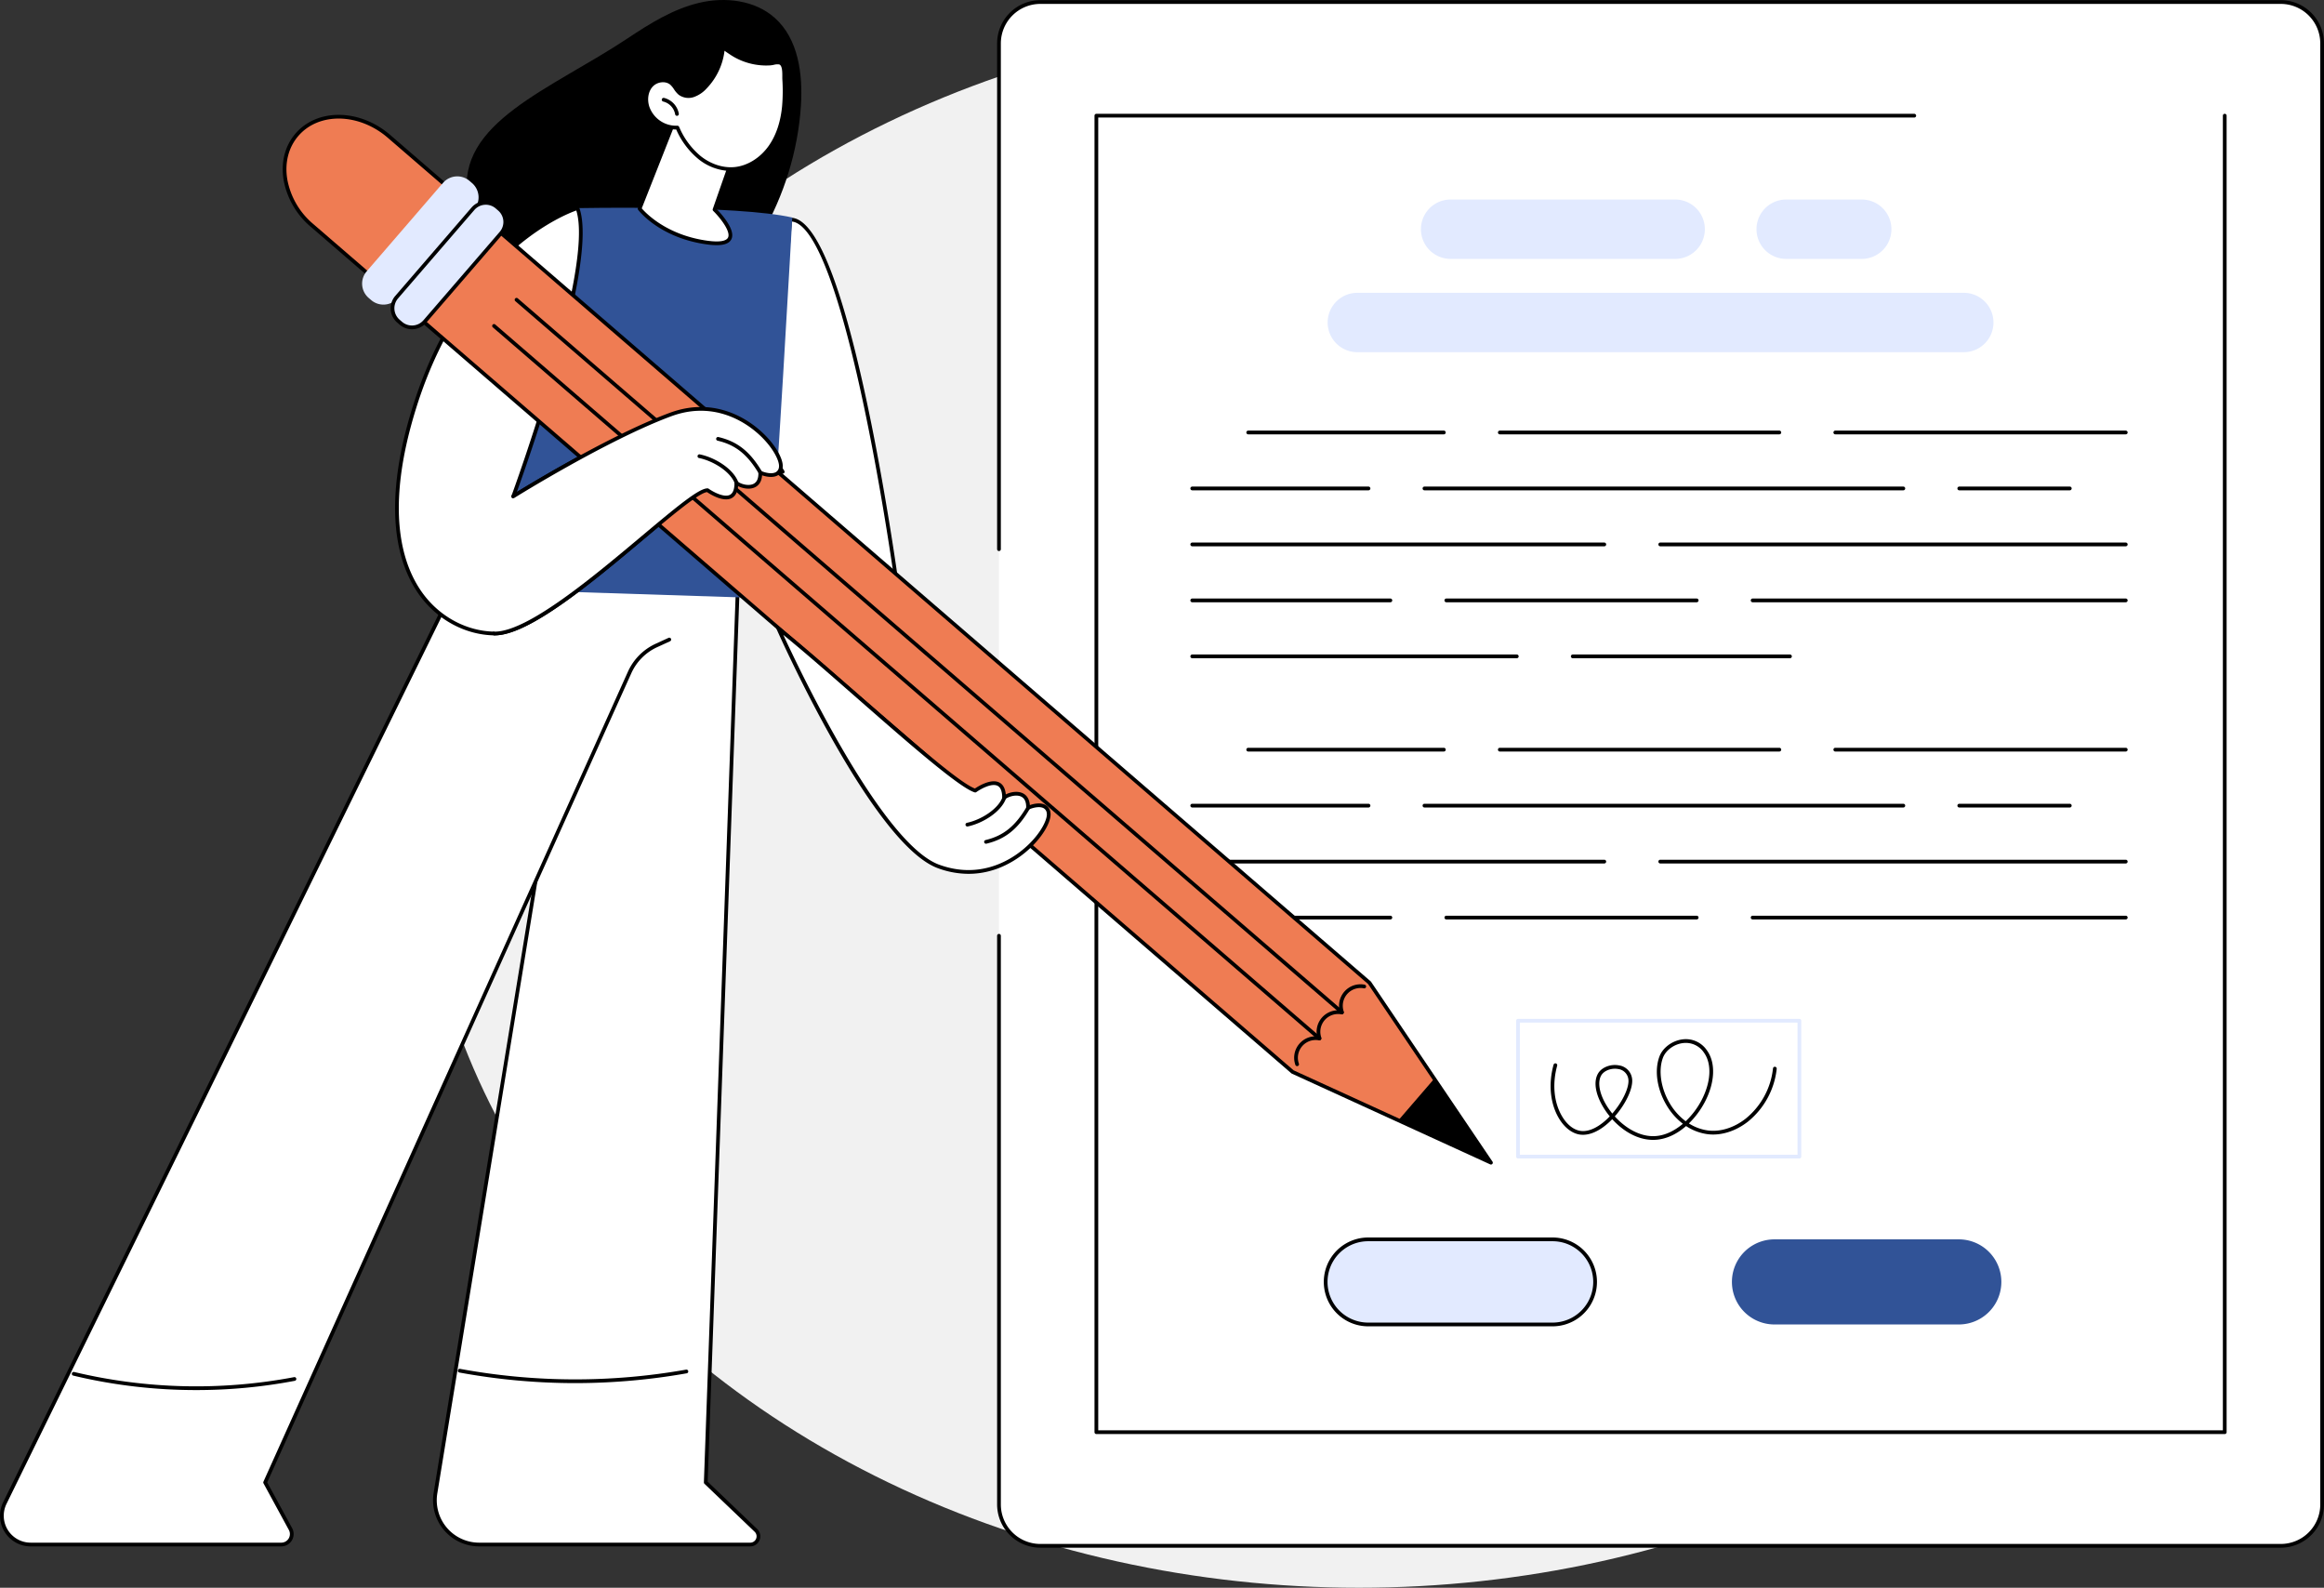 <svg xmlns="http://www.w3.org/2000/svg" xmlns:xlink="http://www.w3.org/1999/xlink" width="1245.804" height="851" viewBox="0 0 1245.804 851">
  <rect x="0" y="0" width="1245.804" height="851" fill="#333333" stroke="none"/>
  <defs>
    <clipPath id="clip-path">
      <rect id="Rectangle_19" data-name="Rectangle 19" width="1245.804" height="829.526" fill="none"/>
    </clipPath>
  </defs>
  <g id="Groupe_203" data-name="Groupe 203" transform="translate(17235 -302.187)">
    <ellipse id="Ellipse_156" data-name="Ellipse 156" cx="504.5" cy="421" rx="504.5" ry="421" transform="translate(-17011 311.187)" fill="#f1f1f1"/>
    <g id="Groupe_176" data-name="Groupe 176" transform="translate(-17235 302.187)">
      <g id="Groupe_16" data-name="Groupe 16" clip-path="url(#clip-path)">
        <path id="Tracé_364" data-name="Tracé 364" d="M535.515,294.352V23.254A22.159,22.159,0,0,1,557.674,1.1h664.971A22.159,22.159,0,0,1,1244.8,23.254V806.367a22.159,22.159,0,0,1-22.159,22.159H557.674a22.159,22.159,0,0,1-22.159-22.159V294.352Z" fill="#fff"/>
        <path id="Tracé_365" data-name="Tracé 365" d="M1222.645,829.526H557.674a23.185,23.185,0,0,1-23.159-23.159V501.555a1,1,0,0,1,2,0V806.367a21.183,21.183,0,0,0,21.159,21.159h664.971a21.183,21.183,0,0,0,21.159-21.159V23.253a21.183,21.183,0,0,0-21.159-21.159H557.674a21.183,21.183,0,0,0-21.159,21.159v271.1a1,1,0,0,1-2,0V23.253A23.185,23.185,0,0,1,557.674.094h664.971A23.185,23.185,0,0,1,1245.8,23.253V806.367a23.185,23.185,0,0,1-23.159,23.159"/>
        <path id="Tracé_366" data-name="Tracé 366" d="M1192.595,768.621H587.723a1,1,0,0,1-1-1V62a1,1,0,0,1,1-1h438.434a1,1,0,0,1,0,2H588.723V766.621h602.872V62a1,1,0,0,1,2,0V767.621a1,1,0,0,1-1,1"/>
        <path id="Tracé_367" data-name="Tracé 367" d="M1052.706,188.763H727.613a15.91,15.91,0,0,1,0-31.82h325.093a15.91,15.91,0,0,1,0,31.82" fill="#e2eaff"/>
        <path id="Tracé_368" data-name="Tracé 368" d="M897.995,138.763H777.613a15.91,15.91,0,0,1,0-31.82H897.995a15.91,15.91,0,1,1,0,31.82" fill="#e2eaff"/>
        <path id="Tracé_369" data-name="Tracé 369" d="M997.995,138.763H957.5a15.91,15.91,0,1,1,0-31.82h40.5a15.91,15.91,0,1,1,0,31.82" fill="#e2eaff"/>
        <path id="Tracé_370" data-name="Tracé 370" d="M1139.532,402.8h-155.7a1,1,0,0,1,0-2h155.7a1,1,0,0,1,0,2"/>
        <path id="Tracé_371" data-name="Tracé 371" d="M953.831,402.8H803.994a1,1,0,0,1,0-2H953.831a1,1,0,0,1,0,2"/>
        <path id="Tracé_372" data-name="Tracé 372" d="M773.994,402.8H669.117a1,1,0,0,1,0-2H773.994a1,1,0,0,1,0,2"/>
        <path id="Tracé_373" data-name="Tracé 373" d="M1109.532,432.8h-59.24a1,1,0,0,1,0-2h59.24a1,1,0,0,1,0,2"/>
        <path id="Tracé_374" data-name="Tracé 374" d="M1020.293,432.8H763.6a1,1,0,0,1,0-2h256.7a1,1,0,0,1,0,2"/>
        <path id="Tracé_375" data-name="Tracé 375" d="M733.6,432.8H639.117a1,1,0,0,1,0-2H733.6a1,1,0,0,1,0,2"/>
        <path id="Tracé_376" data-name="Tracé 376" d="M1139.532,462.8H890a1,1,0,0,1,0-2h249.529a1,1,0,0,1,0,2"/>
        <path id="Tracé_377" data-name="Tracé 377" d="M860,462.8H639.117a1,1,0,0,1,0-2H860a1,1,0,0,1,0,2"/>
        <path id="Tracé_378" data-name="Tracé 378" d="M1139.532,492.8H939.523a1,1,0,0,1,0-2h200.009a1,1,0,0,1,0,2"/>
        <path id="Tracé_379" data-name="Tracé 379" d="M909.524,492.8h-134.2a1,1,0,0,1,0-2h134.2a1,1,0,0,1,0,2"/>
        <path id="Tracé_380" data-name="Tracé 380" d="M745.325,492.8H639.117a1,1,0,0,1,0-2H745.325a1,1,0,0,1,0,2"/>
        <rect id="Rectangle_18" data-name="Rectangle 18" width="150.845" height="72.815" transform="translate(813.737 547.097)" fill="#fff"/>
        <path id="Tracé_381" data-name="Tracé 381" d="M964.582,620.912H813.737a1,1,0,0,1-1-1V547.1a1,1,0,0,1,1-1H964.582a1,1,0,0,1,1,1v72.815a1,1,0,0,1-1,1m-149.845-2H963.582V548.1H814.737Z" fill="#e2eaff"/>
        <path id="Tracé_382" data-name="Tracé 382" d="M951.428,572.755c-2.626,22.082-20.656,36.139-35.967,34.138-19.214-2.512-30.209-26.078-24.994-40.234,2.971-8.062,16.46-13.208,23.775-3.048,10.649,14.789-7.9,46.861-28.651,46.33-17.815-.455-33.935-24.249-28.042-34.138,3.243-5.443,14.969-5.893,16.324,2.3,1.506,9.11-14.989,32.171-27.907,28.787-9.226-2.418-17.184-17.9-12.192-35.967Z" fill="#fff"/>
        <path id="Tracé_383" data-name="Tracé 383" d="M886.127,610.948c-.187,0-.373,0-.561-.007-8.248-.211-15.828-5.023-21.323-11.077q-.9.934-1.854,1.8c-5.8,5.292-11.73,7.485-16.676,6.2-3.922-1.028-7.559-4.158-10.24-8.815-4.512-7.834-5.482-18.18-2.663-28.386a1,1,0,1,1,1.928.533c-2.678,9.693-1.778,19.481,2.468,26.855,2.412,4.189,5.613,6.987,9.014,7.877,4.272,1.126,9.536-.918,14.822-5.738q.965-.879,1.886-1.843a40.563,40.563,0,0,1-4.2-6.16c-3.7-6.7-4.437-12.859-2.033-16.892,1.95-3.273,6.748-5.109,11.158-4.278a8.223,8.223,0,0,1,7.012,6.929c.821,4.971-3.224,13.619-9.233,20.423,5.165,5.7,12.354,10.381,19.989,10.575,6.011.191,11.7-2.568,16.494-6.626a34.6,34.6,0,0,1-8.594-9.683c-5.245-8.671-6.773-18.757-3.987-26.319,1.723-4.675,6.741-8.461,12.2-9.205a13.6,13.6,0,0,1,13.322,5.919c4.779,6.638,4.3,17.285-1.251,27.789a46.157,46.157,0,0,1-8.454,11.316,25.316,25.316,0,0,0,10.241,3.77c6.565.853,13.892-1.424,20.1-6.256a40.218,40.218,0,0,0,14.743-27.009,1,1,0,1,1,1.986.237,42.23,42.23,0,0,1-15.5,28.351c-6.629,5.158-14.5,7.588-21.589,6.659a27.421,27.421,0,0,1-11.5-4.35c-4.923,4.315-10.971,7.413-17.7,7.414m17.566-51.974a12.669,12.669,0,0,0-1.691.115c-4.761.65-9.118,3.905-10.6,7.915-2.542,6.9-1.042,16.553,3.821,24.593a32.5,32.5,0,0,0,8.4,9.359,43.283,43.283,0,0,0,8.4-11.075c5.193-9.827,5.728-19.669,1.4-25.686a11.644,11.644,0,0,0-9.738-5.221m-38,13.842c-3.031,0-6.021,1.372-7.289,3.5-2,3.357-1.228,8.929,2.066,14.9a37.616,37.616,0,0,0,3.833,5.618c5.49-6.3,9.295-14.236,8.579-18.567a6.3,6.3,0,0,0-5.409-5.289,9.581,9.581,0,0,0-1.78-.164"/>
        <path id="Tracé_384" data-name="Tracé 384" d="M1139.532,232.8h-155.7a1,1,0,0,1,0-2h155.7a1,1,0,0,1,0,2"/>
        <path id="Tracé_385" data-name="Tracé 385" d="M953.831,232.8H803.994a1,1,0,0,1,0-2H953.831a1,1,0,0,1,0,2"/>
        <path id="Tracé_386" data-name="Tracé 386" d="M773.994,232.8H669.117a1,1,0,0,1,0-2H773.994a1,1,0,0,1,0,2"/>
        <path id="Tracé_387" data-name="Tracé 387" d="M1109.532,262.8h-59.24a1,1,0,0,1,0-2h59.24a1,1,0,0,1,0,2"/>
        <path id="Tracé_388" data-name="Tracé 388" d="M1020.293,262.8H763.6a1,1,0,0,1,0-2h256.7a1,1,0,0,1,0,2"/>
        <path id="Tracé_389" data-name="Tracé 389" d="M733.6,262.8H639.117a1,1,0,0,1,0-2H733.6a1,1,0,0,1,0,2"/>
        <path id="Tracé_390" data-name="Tracé 390" d="M1139.532,292.8H890a1,1,0,0,1,0-2h249.529a1,1,0,0,1,0,2"/>
        <path id="Tracé_391" data-name="Tracé 391" d="M860,292.8H639.117a1,1,0,0,1,0-2H860a1,1,0,0,1,0,2"/>
        <path id="Tracé_392" data-name="Tracé 392" d="M1139.532,322.8H939.523a1,1,0,0,1,0-2h200.009a1,1,0,0,1,0,2"/>
        <path id="Tracé_393" data-name="Tracé 393" d="M909.524,322.8h-134.2a1,1,0,0,1,0-2h134.2a1,1,0,0,1,0,2"/>
        <path id="Tracé_394" data-name="Tracé 394" d="M745.325,322.8H639.117a1,1,0,0,1,0-2H745.325a1,1,0,0,1,0,2"/>
        <path id="Tracé_395" data-name="Tracé 395" d="M959.532,352.8H843.089a1,1,0,0,1,0-2H959.532a1,1,0,0,1,0,2"/>
        <path id="Tracé_396" data-name="Tracé 396" d="M813.089,352.8H639.116a1,1,0,0,1,0-2H813.089a1,1,0,0,1,0,2"/>
        <path id="Tracé_397" data-name="Tracé 397" d="M832.264,709.881H733.441a22.805,22.805,0,1,1,0-45.611h98.823a22.805,22.805,0,0,1,0,45.611" fill="#e2eaff"/>
        <path id="Tracé_398" data-name="Tracé 398" d="M832.264,710.88H733.441a23.8,23.8,0,1,1,0-47.61h98.823a23.8,23.8,0,1,1,0,47.61m-98.823-45.61a21.8,21.8,0,1,0,0,43.61h98.823a21.8,21.8,0,1,0,0-43.61Z"/>
        <path id="Tracé_399" data-name="Tracé 399" d="M1050.042,709.881H951.219a22.805,22.805,0,1,1,0-45.611h98.823a22.805,22.805,0,0,1,0,45.611" fill="#315397"/>
        <path id="Tracé_400" data-name="Tracé 400" d="M396.761,279.473,378.332,794.559l26.882,25.691a4.4,4.4,0,0,1-3.042,7.584h-145.3a23.739,23.739,0,0,1-23.428-27.57l74.2-453.795Z" fill="#fff"/>
        <path id="Tracé_401" data-name="Tracé 401" d="M402.172,828.835H256.87A24.739,24.739,0,0,1,232.456,800.1l74.2-453.8a1,1,0,0,1,.386-.638l89.114-67a1,1,0,0,1,1.6.835L379.348,794.146,405.9,819.528a5.4,5.4,0,0,1-3.733,9.307m-93.6-481.808-74.14,453.4a22.741,22.741,0,0,0,22.441,26.41h145.3a3.4,3.4,0,0,0,2.351-5.862l-26.882-25.691a1,1,0,0,1-.308-.759l18.354-512.991Z"/>
        <path id="Tracé_402" data-name="Tracé 402" d="M258.322,284.2,2.59,805.6a15.435,15.435,0,0,0,13.857,22.231H150.784a5.618,5.618,0,0,0,4.934-8.3L142.13,794.56,341.99,350.488,376.429,334.7l20.332-55.227Z" fill="#fff"/>
        <path id="Tracé_403" data-name="Tracé 403" d="M150.784,828.835H16.447A16.434,16.434,0,0,1,1.693,805.164L257.424,283.758a1,1,0,0,1,1.8.881L3.489,806.045a14.434,14.434,0,0,0,12.958,20.79H150.784a4.618,4.618,0,0,0,4.056-6.826l-13.588-24.972a1,1,0,0,1-.034-.888L336.6,360.021a30.05,30.05,0,0,1,14.882-14.986l6.885-3.157a1,1,0,1,1,.834,1.818l-6.885,3.157a28.049,28.049,0,0,0-13.892,13.988L143.246,794.518,156.6,819.054a6.617,6.617,0,0,1-5.813,9.781"/>
        <path id="Tracé_404" data-name="Tracé 404" d="M308.339,741.317a343.579,343.579,0,0,1-62.078-5.669,1,1,0,1,1,.361-1.967,340.807,340.807,0,0,0,121.13.418,1,1,0,1,1,.347,1.969,343.711,343.711,0,0,1-59.76,5.249"/>
        <path id="Tracé_405" data-name="Tracé 405" d="M105.212,745.05A282.94,282.94,0,0,1,39.279,737.3a1,1,0,1,1,.467-1.945,281.958,281.958,0,0,0,117.909,2.764,1,1,0,0,1,.375,1.965,281.786,281.786,0,0,1-52.818,4.965"/>
        <path id="Tracé_406" data-name="Tracé 406" d="M250.747,105.851c-6.534-40.168,44.79-58.081,85.715-85.312,11.933-7.94,24.359-15.706,38.3-19.017s29.863-1.48,40.561,8.059c12.645,11.276,15.1,30.105,14.019,47.012-3.119,48.657-29.9,95.248-70.371,122.434-31.124,20.906-99.232-17.871-108.228-73.176"/>
        <path id="Tracé_407" data-name="Tracé 407" d="M480.534,311.7s-26.783-195.433-56.976-193.983l-11.2,148.425Z" fill="#fff"/>
        <path id="Tracé_408" data-name="Tracé 408" d="M480.535,312.7a1,1,0,0,1-.556-.169l-68.171-45.558a1,1,0,0,1-.441-.906l11.2-148.425a1,1,0,0,1,.948-.924c.124-.006.248-.01.371-.01,12.973,0,26.585,32.71,40.465,97.247,10.358,48.157,17.112,97.12,17.18,97.61a1,1,0,0,1-.991,1.135M413.4,265.63l65.828,43.992c-1.437-10.079-7.75-52.985-16.843-95.26-16.561-76.992-29.623-94.836-37.906-95.629Z"/>
        <path id="Tracé_409" data-name="Tracé 409" d="M263.4,315.869,309.542,111.55s85.228-1.735,115.171,5.034c0,0-8.581,154.43-13.015,204.09Z" fill="#315397"/>
        <path id="Tracé_410" data-name="Tracé 410" d="M419.576,252.869S394.145,209.3,359.4,222.191s-84.266,43.858-84.266,43.858,45.724-124.2,34.406-154.5c0,0-59.892,17.982-87.594,107.515s13.621,119.949,42.934,120.476,102.815-76.831,114.4-76.8Z" fill="#fff"/>
        <path id="Tracé_411" data-name="Tracé 411" d="M265.181,340.545c-.107,0-.211,0-.317,0-15.479-.279-30.436-8.344-40.009-21.574-11.141-15.4-20.855-45.28-3.863-100.2,14.382-46.479,37.572-73.4,54.493-87.8,18.385-15.643,33.15-20.192,33.77-20.379a1.006,1.006,0,0,1,1.225.609c10.521,28.166-26.64,133.7-33.422,152.49,10.437-6.383,51.952-31.29,82-42.437,35.123-13.033,61.127,30.668,61.385,31.111a1,1,0,0,1-.626,1.476l-40.291,9.873c-.078.019-.173.011-.24.029h-.006c-4.09,0-18.651,12.221-34.067,25.162-27.425,23.02-61.52,51.637-80.029,51.64m43.74-227.729c-3.505,1.25-16.7,6.518-32.231,19.756C260,146.8,237.123,173.4,222.9,219.361c-16.749,54.13-7.3,83.406,3.572,98.435,9.207,12.723,23.571,20.479,38.425,20.746.093,0,.189,0,.283,0,17.777,0,52.99-29.558,78.74-51.171,19.326-16.223,30.56-25.467,35.233-25.629L418,252.226c-4.333-6.733-27.848-40.371-58.247-29.1-34.25,12.708-83.59,43.46-84.084,43.768A1,1,0,0,1,274.2,265.7c.451-1.226,44.571-121.748,34.724-152.888"/>
        <path id="Tracé_412" data-name="Tracé 412" d="M388.344,257.486a1,1,0,0,1-.944-.672A25.323,25.323,0,0,0,373.9,242.2a1,1,0,0,1,.8-1.83,27.342,27.342,0,0,1,14.586,15.793,1,1,0,0,1-.944,1.328"/>
        <path id="Tracé_413" data-name="Tracé 413" d="M401.007,254.946a1,1,0,0,1-.958-.714,29.7,29.7,0,0,0-15.588-18.107,1,1,0,1,1,.849-1.811,31.732,31.732,0,0,1,16.656,19.346,1,1,0,0,1-.673,1.244,1.011,1.011,0,0,1-.286.042"/>
        <path id="Tracé_414" data-name="Tracé 414" d="M734.136,526.759l65.106,96.408L692.908,574.523,167.281,120.831c-15.85-13.68-19.469-35.463-8.085-48.653s33.463-12.792,49.312.889Z" fill="#ef7c53"/>
        <path id="Tracé_415" data-name="Tracé 415" d="M799.241,624.167a.981.981,0,0,1-.415-.09L692.492,575.432a.966.966,0,0,1-.238-.153L166.627,121.588a42.821,42.821,0,0,1-14.589-25.1c-1.576-9.488.7-18.352,6.4-24.959,11.726-13.586,34.48-13.236,50.722.784L734.789,526a1.022,1.022,0,0,1,.175.2l65.106,96.411a1,1,0,0,1-.829,1.558M693.453,573.673l102.968,47.1-63.04-93.349L207.854,73.823c-15.407-13.3-36.9-13.742-47.9-.992-5.309,6.151-7.419,14.435-5.941,23.325a40.819,40.819,0,0,0,13.921,23.917Z"/>
        <path id="Tracé_416" data-name="Tracé 416" d="M749.6,600.456l49.646,22.711-30.4-45.012Z"/>
        <path id="Tracé_417" data-name="Tracé 417" d="M253.338,111.719l-40.907,47.393a9.1,9.1,0,0,1-12.836.943l-1.326-1.144a9.1,9.1,0,0,1-.943-12.836l40.908-47.393a9.1,9.1,0,0,1,12.836-.943l1.325,1.144a9.1,9.1,0,0,1,.943,12.836" fill="#e2eaff"/>
        <path id="Tracé_418" data-name="Tracé 418" d="M205.535,163.262a10.054,10.054,0,0,1-6.593-2.45l-1.326-1.143a10.112,10.112,0,0,1-1.047-14.246l40.908-47.394a10.11,10.11,0,0,1,14.246-1.046l1.325,1.144a10.111,10.111,0,0,1,1.047,14.246l-40.907,47.393a10.081,10.081,0,0,1-7.653,3.5m39.593-66.73a8.084,8.084,0,0,0-6.138,2.8l-40.907,47.393a8.112,8.112,0,0,0,.839,11.426l1.326,1.144a8.111,8.111,0,0,0,11.426-.839l40.907-47.394a8.111,8.111,0,0,0-.839-11.426L250.416,98.5a8.066,8.066,0,0,0-5.288-1.965" fill="#e2eaff"/>
        <path id="Tracé_419" data-name="Tracé 419" d="M268.635,124.923l-40.907,47.393a9.1,9.1,0,0,1-12.836.943l-1.326-1.144a9.1,9.1,0,0,1-.943-12.836l40.908-47.393a9.1,9.1,0,0,1,12.836-.943l1.325,1.144a9.1,9.1,0,0,1,.943,12.836" fill="#e2eaff"/>
        <path id="Tracé_420" data-name="Tracé 420" d="M220.831,176.466a10.055,10.055,0,0,1-6.593-2.451l-1.326-1.143a10.112,10.112,0,0,1-1.046-14.246l40.908-47.394a10.11,10.11,0,0,1,14.246-1.046l1.325,1.144a10.1,10.1,0,0,1,1.046,14.246l-40.907,47.393a10.082,10.082,0,0,1-7.653,3.5m39.594-66.731a8.084,8.084,0,0,0-6.138,2.8L213.38,159.932a8.111,8.111,0,0,0,.839,11.426l1.326,1.144a8.11,8.11,0,0,0,11.425-.839l40.908-47.394a8.1,8.1,0,0,0-.84-11.426l-1.325-1.143a8.073,8.073,0,0,0-5.288-1.965"/>
        <path id="Tracé_421" data-name="Tracé 421" d="M695.34,571.426a1,1,0,0,1-.959-.719,11.508,11.508,0,0,1,13.012-15.075,1,1,0,0,1-.276,1.981A9.513,9.513,0,0,0,696.3,570.145a1,1,0,0,1-.68,1.241,1.013,1.013,0,0,1-.281.04"/>
        <path id="Tracé_422" data-name="Tracé 422" d="M707.373,557.486a1,1,0,0,1-.959-.719,11.507,11.507,0,0,1,13.012-15.075,1,1,0,0,1-.276,1.981,9.512,9.512,0,0,0-10.816,12.532,1,1,0,0,1-.68,1.241,1.013,1.013,0,0,1-.281.04"/>
        <path id="Tracé_423" data-name="Tracé 423" d="M719.406,543.545a1,1,0,0,1-.959-.719,11.507,11.507,0,0,1,13.011-15.075,1,1,0,0,1-.275,1.981,9.512,9.512,0,0,0-10.816,12.532,1,1,0,0,1-.68,1.241,1.015,1.015,0,0,1-.281.04"/>
        <path id="Tracé_424" data-name="Tracé 424" d="M706.867,557.23a1,1,0,0,1-.653-.243L264.163,175.433a1,1,0,0,1,1.307-1.513L707.521,555.473a1,1,0,0,1-.654,1.757"/>
        <path id="Tracé_425" data-name="Tracé 425" d="M718.957,543.223a1,1,0,0,1-.653-.243L276.253,161.426a1,1,0,0,1,1.307-1.514L719.611,541.466a1,1,0,0,1-.654,1.757"/>
        <path id="Tracé_426" data-name="Tracé 426" d="M264.882,339.541c29.314.527,102.815-76.831,114.4-76.8,0,0,15.453,11.042,15.453-3.923,3.326,2.661,13.136,4.49,12.8-5.486,4.822,1.995,10.364,2.161,11.03-2.938,1.187-9.1-24.427-41.1-59.169-28.205s-84.267,43.858-84.267,43.858Z" fill="#fff"/>
        <path id="Tracé_427" data-name="Tracé 427" d="M265.181,340.545c-.107,0-.211,0-.317,0a1,1,0,1,1,.036-2c.093,0,.189,0,.282,0,17.778,0,52.991-29.558,78.741-51.172,19.5-16.365,30.758-25.63,35.356-25.63a.879.879,0,0,1,.588.187c2.077,1.481,8.177,4.958,11.411,3.294,1.632-.842,2.461-2.995,2.461-6.4a1,1,0,0,1,1.624-.781c1.793,1.435,5.913,2.623,8.553,1.3,1.844-.925,2.727-2.934,2.626-5.973a1,1,0,0,1,1.382-.957c3.319,1.372,6.311,1.607,8.007.625a3.462,3.462,0,0,0,1.648-2.767c.446-3.419-3.97-12.163-13.422-19.692-7.653-6.1-23.6-15.17-44.407-7.447-34.247,12.707-83.59,43.46-84.085,43.769a1,1,0,0,1-1.06-1.7c.5-.31,50.01-31.17,84.45-43.948,21.729-8.064,38.366,1.4,46.348,7.758,9.62,7.662,14.754,16.956,14.159,21.513a5.474,5.474,0,0,1-2.629,4.241c-2,1.158-5.018,1.147-8.415,0-.264,3.809-2.108,5.557-3.706,6.358-2.849,1.43-6.632.712-9.149-.554-.3,3.237-1.461,5.395-3.472,6.429-4.516,2.324-11.64-2.192-13.193-3.242-4.439.51-18.7,12.484-33.789,25.145-27.424,23.021-61.519,51.64-80.028,51.64"/>
        <path id="Tracé_428" data-name="Tracé 428" d="M394.9,259.987a1,1,0,0,1-.944-.672c-2.287-6.577-11.752-12.292-19.209-13.814a1,1,0,1,1,.4-1.959c8.169,1.667,18.145,7.778,20.7,15.117a1,1,0,0,1-.615,1.272.973.973,0,0,1-.329.056"/>
        <path id="Tracé_429" data-name="Tracé 429" d="M407.542,254.168a1,1,0,0,1-.859-.487c-6.078-10.18-12.459-15.246-22.026-17.488a1,1,0,0,1,.456-1.947c10.154,2.379,16.9,7.712,23.286,18.409a1,1,0,0,1-.857,1.513"/>
        <path id="Tracé_430" data-name="Tracé 430" d="M503.159,464.415c34.825,12.665,60.23-19.5,58.984-28.589-.7-5.1-6.239-4.893-11.048-2.866.268-9.978-9.53-8.085-12.838-5.4-.1-14.964-15.478-3.822-15.478-3.822-12.649-3.74-76.053-63.6-105.539-86.876,0,0,51.094,114.892,85.919,127.557" fill="#fff"/>
        <path id="Tracé_431" data-name="Tracé 431" d="M519.212,468.352a47.678,47.678,0,0,1-16.394-3c-34.824-12.664-84.4-123.384-86.491-128.091a1,1,0,0,1,1.533-1.191c10.953,8.647,26.281,22.072,42.51,36.287,26.52,23.227,53.926,47.231,62.249,50.268,1.786-1.205,8.629-5.468,13.037-3.236,2.018,1.021,3.2,3.173,3.514,6.406,2.508-1.28,6.286-2.026,9.145-.613,1.6.79,3.459,2.526,3.747,6.335,3.392-1.167,6.406-1.2,8.415-.052a5.472,5.472,0,0,1,2.657,4.223c.624,4.554-4.449,13.882-14.019,21.606-5.8,4.684-16.218,11.056-29.9,11.056M419.891,340.259c9.226,19.99,53.143,112.135,83.61,123.216,20.862,7.584,36.745-1.591,44.358-7.736,9.4-7.588,13.762-16.363,13.294-19.778a3.466,3.466,0,0,0-1.666-2.757c-1.7-.97-4.7-.718-8,.677a1,1,0,0,1-1.388-.948c.082-3.04-.815-5.044-2.665-5.956-2.65-1.3-6.761-.09-8.544,1.355a1,1,0,0,1-1.63-.769c-.022-3.407-.864-5.557-2.5-6.387-3.246-1.649-9.321,1.872-11.388,3.368a1.013,1.013,0,0,1-.87.149c-8.169-2.416-36.269-27.029-63.444-50.83-14.649-12.831-28.563-25.018-39.161-33.6"/>
        <path id="Tracé_432" data-name="Tracé 432" d="M518.563,442.983a1,1,0,0,1-.205-1.979c7.447-1.569,16.873-7.344,19.117-13.938a1,1,0,0,1,1.894.645c-2.5,7.356-12.44,13.531-20.6,15.25a.978.978,0,0,1-.207.022"/>
        <path id="Tracé_433" data-name="Tracé 433" d="M528.557,452.22a1,1,0,0,1-.233-1.972c9.552-2.3,15.9-7.411,21.911-17.63a1,1,0,1,1,1.723,1.014c-6.315,10.738-13.027,16.115-23.166,18.56a.992.992,0,0,1-.235.028"/>
        <path id="Tracé_434" data-name="Tracé 434" d="M362.9,61.08l-20.031,50.768s11.229,14.812,36.413,18.186,3.755-17.695,3.755-17.695L395.206,77.53Z" fill="#fff"/>
        <path id="Tracé_435" data-name="Tracé 435" d="M384.149,131.4a38.012,38.012,0,0,1-5-.375c-25.305-3.389-36.608-17.954-37.076-18.572a1,1,0,0,1-.134-.972l20.031-50.767a1,1,0,0,1,1.384-.525l32.3,16.451a1,1,0,0,1,.49,1.22l-11.958,34.218c2.237,2.282,10.35,11.075,7.881,16.122-1.048,2.141-3.656,3.2-7.923,3.2m-40.13-19.732c2.068,2.417,13.344,14.421,35.4,17.375,7.765,1.04,10.192-.362,10.857-1.721,1.555-3.177-4.042-10.438-7.936-14.269a1,1,0,0,1-.242-1.043l11.876-33.985L363.43,62.471Z"/>
        <path id="Tracé_436" data-name="Tracé 436" d="M420.248,56.986c-.737,7.715-2.894,15.447-7.368,21.775s-11.471,11.114-19.191,11.8c-6.694.6-13.446-1.922-18.7-6.107a42.291,42.291,0,0,1-11.848-16.07,16.233,16.233,0,0,1-16.078-11.107c-1.187-3.877-.695-8.444,2.026-11.45s7.863-3.805,10.917-1.137c1.74,1.52,2.619,3.863,4.42,5.309a7.94,7.94,0,0,0,7.343,1.018,16.052,16.052,0,0,0,6.318-4.314,33.958,33.958,0,0,0,9.493-21.83c-.037.765,3.472,2.932,4.086,3.355A32.758,32.758,0,0,0,396.554,31a34.164,34.164,0,0,0,10.668,2.921,33.363,33.363,0,0,0,5.627.119c1.489-.1,3.606-.877,5.052-.484,3.021.822,2.359,6.568,2.483,8.9a97.873,97.873,0,0,1-.136,14.53" fill="#fff"/>
        <path id="Tracé_437" data-name="Tracé 437" d="M391.755,91.645a28.384,28.384,0,0,1-17.392-6.41A42.581,42.581,0,0,1,362.5,69.409c-.086,0-.172,0-.258,0A17.4,17.4,0,0,1,346.1,57.569c-1.4-4.582-.544-9.338,2.241-12.415,3.225-3.563,8.981-4.132,12.316-1.218a14.266,14.266,0,0,1,2.276,2.758,11.561,11.561,0,0,0,2.113,2.524,6.917,6.917,0,0,0,6.407.847A14.8,14.8,0,0,0,377.367,46a33.026,33.026,0,0,0,9.21-21.177v0a.984.984,0,0,1,1.047-.95,1,1,0,0,1,.933.807,15.669,15.669,0,0,0,3.241,2.438c.191.124.341.223.431.285a31.884,31.884,0,0,0,4.743,2.691,33.019,33.019,0,0,0,10.355,2.835,32.5,32.5,0,0,0,5.458.114,13.729,13.729,0,0,0,1.612-.256,8.665,8.665,0,0,1,3.766-.194c3.236.881,3.217,5.4,3.2,8.384,0,.547-.005,1.036.016,1.426a98.063,98.063,0,0,1-.14,14.677c-.848,8.887-3.387,16.375-7.547,22.259-4.936,6.981-12.382,11.549-19.919,12.217q-1,.088-2.022.089M363.138,67.383a1,1,0,0,1,.912.593A41.009,41.009,0,0,0,375.609,83.67c5.379,4.283,11.934,6.436,17.991,5.894,6.96-.618,13.862-4.871,18.463-11.38,3.955-5.6,6.374-12.759,7.189-21.293a96.167,96.167,0,0,0,.133-14.381c-.022-.421-.021-.951-.018-1.542.01-2.232.026-5.968-1.729-6.445a7.4,7.4,0,0,0-2.856.227,15.132,15.132,0,0,1-1.869.289,34.388,34.388,0,0,1-5.795-.122,34.968,34.968,0,0,1-10.981-3.007,33.668,33.668,0,0,1-5.042-2.86c-.082-.056-.218-.145-.392-.259-.965-.631-1.726-1.153-2.316-1.6A35.113,35.113,0,0,1,378.8,47.4a16.667,16.667,0,0,1-6.724,4.567,8.923,8.923,0,0,1-8.278-1.189,13.222,13.222,0,0,1-2.506-2.947,12.652,12.652,0,0,0-1.948-2.389c-2.5-2.185-7.038-1.683-9.517,1.054-2.279,2.519-2.99,6.635-1.811,10.487a15.268,15.268,0,0,0,15.057,10.4l.066,0M388.575,24.92v0Z"/>
        <path id="Tracé_438" data-name="Tracé 438" d="M355.751,53.45a9.62,9.62,0,0,1,7.153,7.629Z" fill="#fff"/>
        <path id="Tracé_439" data-name="Tracé 439" d="M362.9,62.08a1,1,0,0,1-.986-.839,8.577,8.577,0,0,0-6.39-6.816,1,1,0,1,1,.449-1.949,10.621,10.621,0,0,1,7.915,8.443,1,1,0,0,1-.825,1.148,1.013,1.013,0,0,1-.163.013"/>
      </g>
    </g>
  </g>
</svg>
